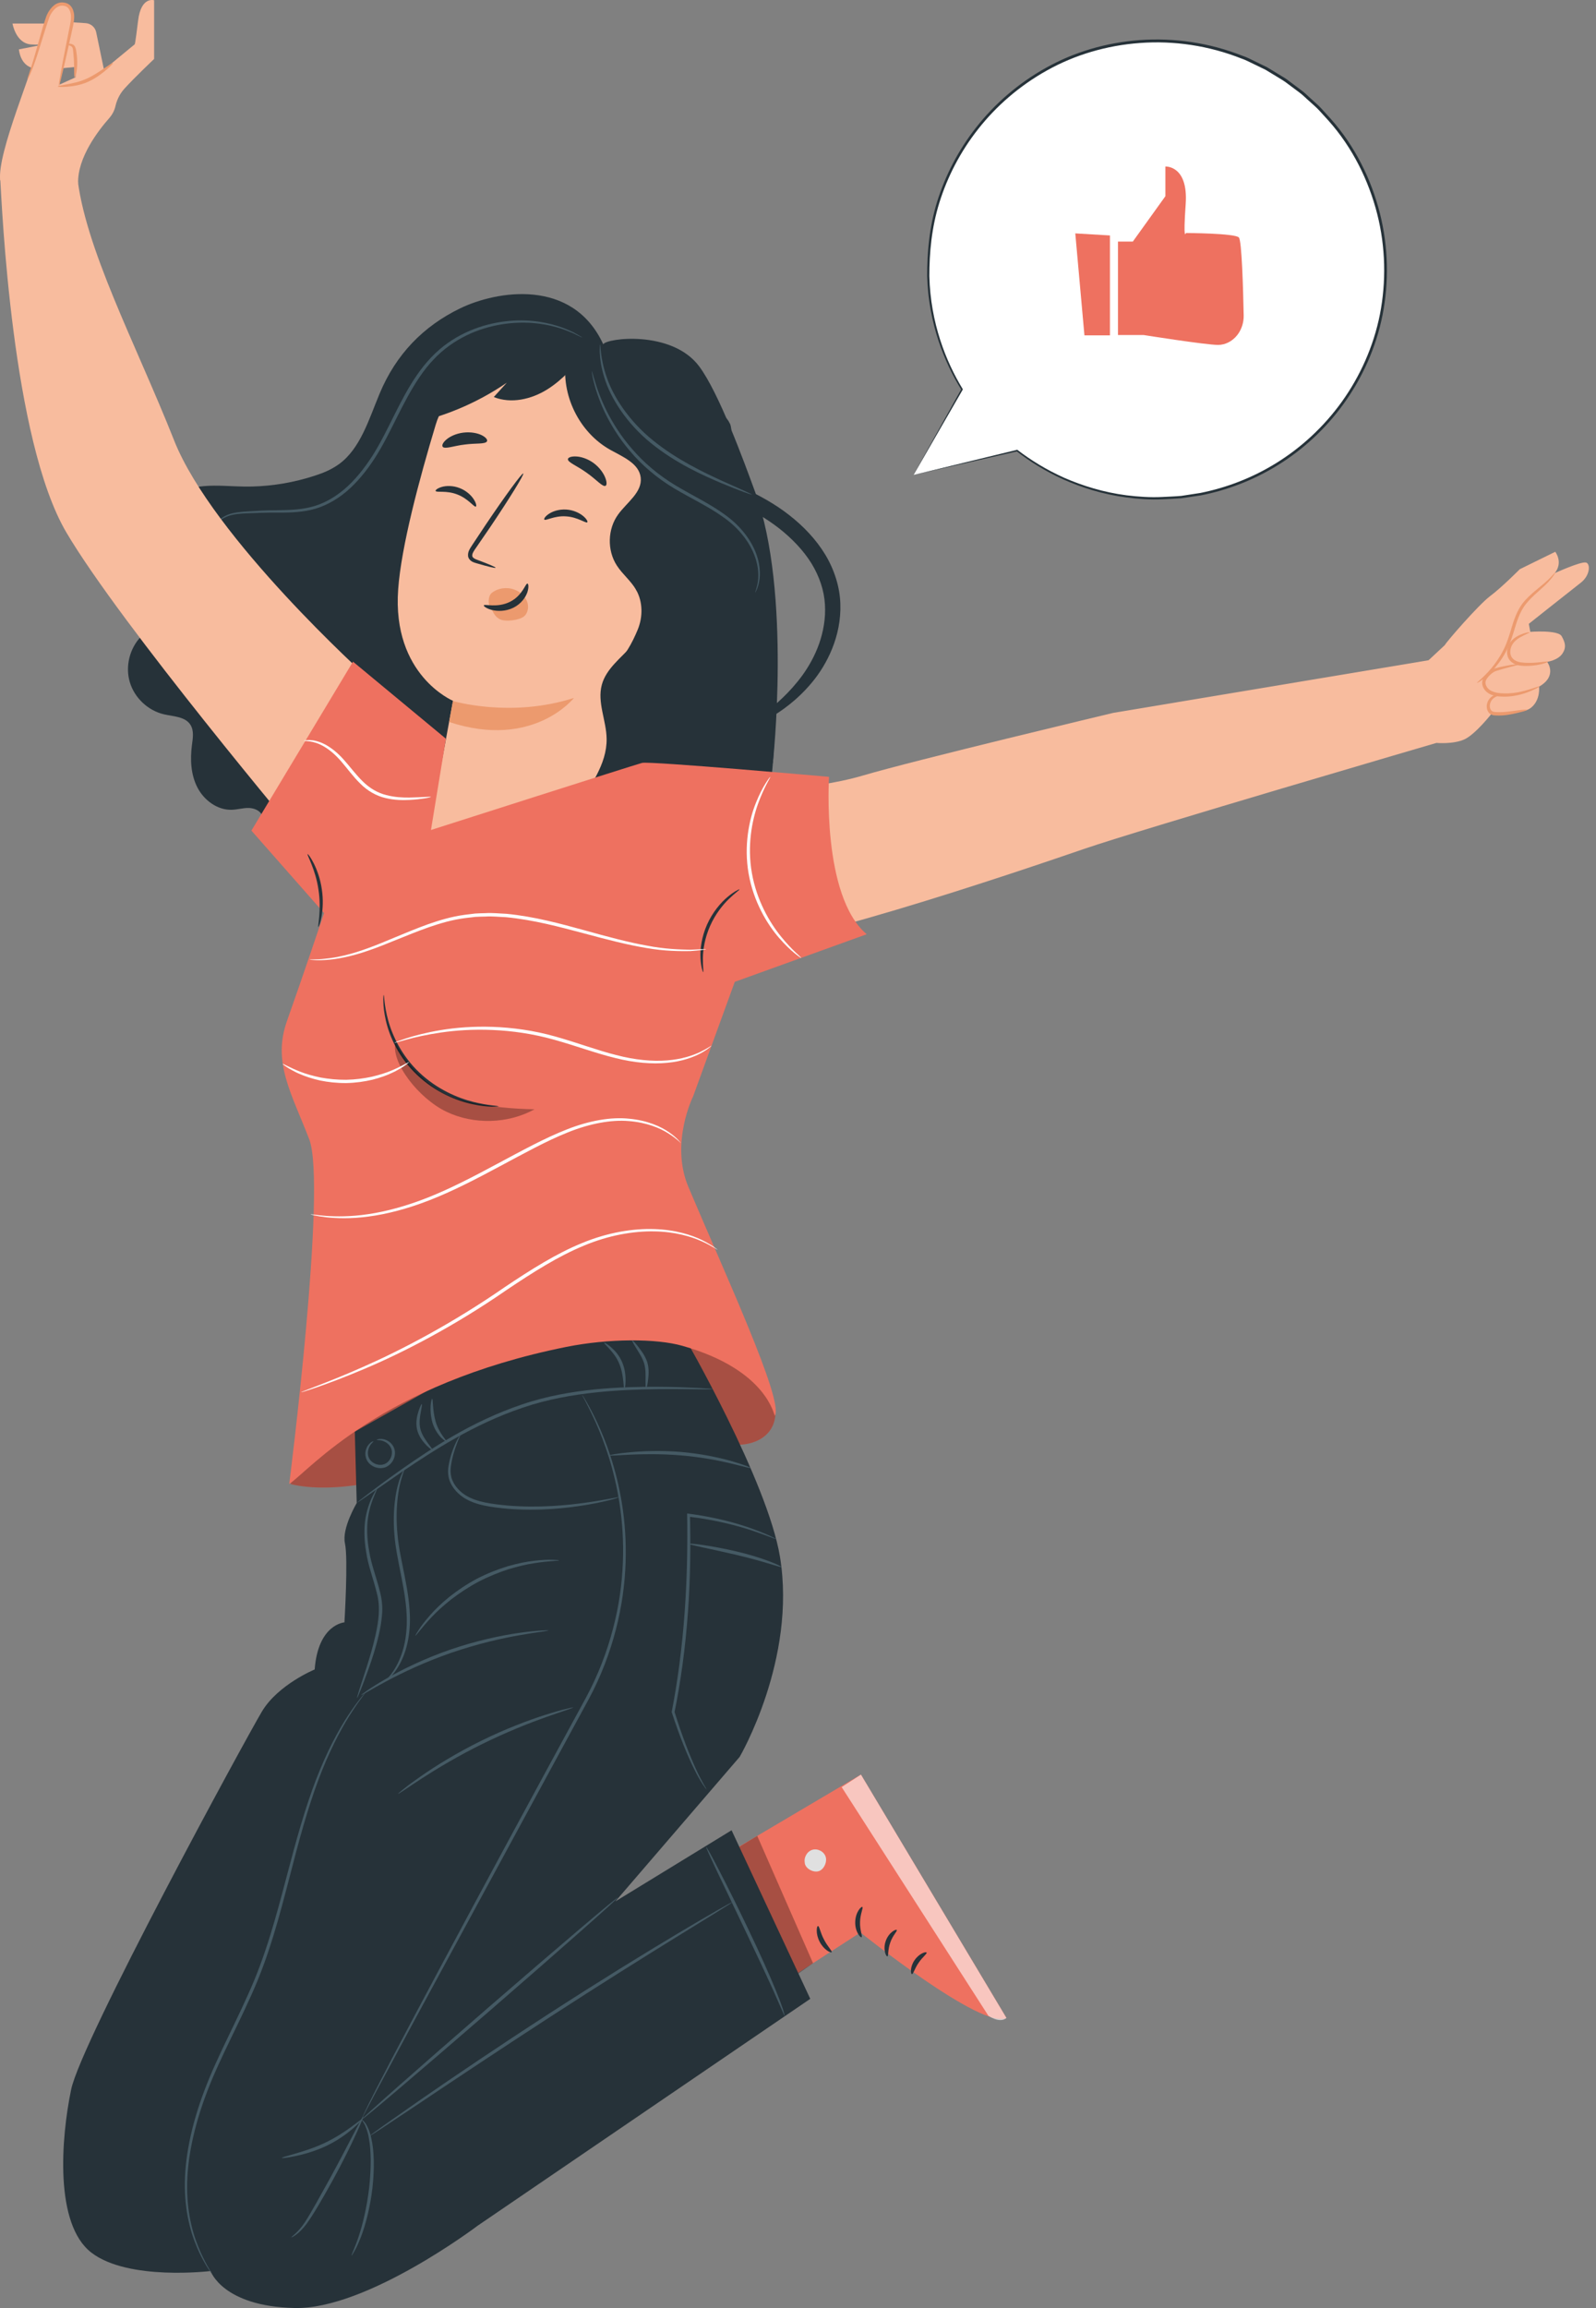 <svg width="92" height="133" viewBox="0 0 92 133" fill="none" xmlns="http://www.w3.org/2000/svg">
<rect x="0" y="0" width="92" height="133" fill="#808080" stroke="none"/>
<g clip-path="url(#clip0_3600_12509)">
<path d="M52.667 27.367L55.465 22.437C54.227 20.428 53.512 18.064 53.512 15.529C53.512 8.246 59.416 2.342 66.699 2.342C73.982 2.342 79.886 8.246 79.886 15.529C79.886 22.812 73.982 28.716 66.699 28.716C63.656 28.716 60.858 27.682 58.627 25.954V25.962L52.663 27.367H52.667Z" fill="white"/>
<path d="M52.666 27.367C52.967 27.293 54.838 26.841 58.622 25.922L58.596 25.992V25.985C58.578 25.966 58.582 25.94 58.596 25.925C58.611 25.914 58.633 25.914 58.648 25.925C59.401 26.5 60.298 27.063 61.35 27.534C62.407 27.993 63.611 28.371 64.942 28.542C65.605 28.623 66.298 28.675 67.013 28.638C67.369 28.616 67.732 28.609 68.096 28.575C68.459 28.52 68.826 28.464 69.2 28.405C70.679 28.108 72.187 27.545 73.596 26.666C75.001 25.792 76.301 24.606 77.347 23.153C78.388 21.7 79.174 19.98 79.544 18.116C79.908 16.252 79.878 14.254 79.385 12.319C78.892 10.392 77.969 8.513 76.591 6.964L76.057 6.378C75.883 6.182 75.675 6.019 75.482 5.837C75.282 5.667 75.104 5.474 74.893 5.322L74.267 4.855C74.063 4.692 73.84 4.559 73.618 4.425L72.958 4.025C72.728 3.914 72.495 3.799 72.265 3.688C72.032 3.58 71.809 3.454 71.568 3.376C69.678 2.624 67.658 2.335 65.727 2.476C63.796 2.613 61.951 3.165 60.361 4.054C58.771 4.937 57.425 6.115 56.388 7.435C55.346 8.754 54.608 10.211 54.153 11.664C53.697 13.124 53.571 14.569 53.571 15.911C53.637 18.613 54.531 20.84 55.491 22.415C55.498 22.43 55.498 22.445 55.491 22.46C53.686 25.588 52.803 27.111 52.655 27.371C52.8 27.111 53.656 25.577 55.416 22.419V22.46C54.438 20.881 53.523 18.642 53.445 15.915C53.441 14.562 53.563 13.098 54.019 11.623C54.479 10.155 55.216 8.68 56.269 7.342C57.318 6.004 58.674 4.811 60.283 3.914C61.888 3.009 63.759 2.45 65.713 2.309C67.666 2.168 69.712 2.457 71.628 3.217C71.876 3.295 72.102 3.424 72.336 3.532C72.569 3.647 72.803 3.758 73.036 3.873C73.258 4.006 73.481 4.143 73.707 4.281C73.933 4.414 74.159 4.547 74.363 4.714L74.997 5.189C75.212 5.341 75.393 5.537 75.594 5.711C75.786 5.893 75.997 6.06 76.175 6.26L76.713 6.853C78.11 8.421 79.044 10.329 79.541 12.282C80.037 14.243 80.067 16.267 79.696 18.153C79.322 20.043 78.521 21.785 77.465 23.253C76.409 24.724 75.089 25.922 73.666 26.8C72.239 27.686 70.712 28.253 69.219 28.546C68.841 28.601 68.47 28.657 68.103 28.712C67.732 28.742 67.369 28.753 67.01 28.772C66.291 28.805 65.59 28.753 64.919 28.664C63.578 28.486 62.362 28.101 61.302 27.63C60.242 27.152 59.341 26.578 58.589 25.992L58.652 25.933V25.94C58.671 25.959 58.667 25.985 58.652 25.999C58.648 26.003 58.641 26.007 58.633 26.007C54.838 26.874 52.959 27.3 52.655 27.371L52.666 27.367Z" fill="#263239"/>
<path d="M64.441 13.92H65.301L67.177 11.307V9.595C67.177 9.595 68.504 9.514 68.348 11.756C68.192 14.002 68.359 13.427 68.359 13.427C68.359 13.427 71.176 13.438 71.413 13.683C71.583 13.861 71.661 16.659 71.691 18.179C71.706 18.942 71.239 19.654 70.527 19.836C70.427 19.861 70.323 19.876 70.223 19.876C69.519 19.876 65.928 19.306 65.928 19.306H64.445V13.92H64.441Z" fill="#EE7160"/>
<path d="M61.984 13.449L62.511 19.324H63.982V13.568L61.984 13.449Z" fill="#EE7160"/>
<path d="M20.997 26.062C18.947 27.375 16.508 28.068 14.077 28.038C13.303 28.027 12.524 27.945 11.749 28.012C10.975 28.079 10.185 28.308 9.618 28.838C9.051 29.369 8.762 30.243 9.074 30.951C9.511 31.952 10.927 32.348 11.142 33.423C11.297 34.194 10.723 34.928 10.074 35.376C9.426 35.825 8.67 36.121 8.121 36.688C7.469 37.367 7.213 38.408 7.484 39.312C7.754 40.217 8.532 40.947 9.452 41.162C10.004 41.288 10.686 41.292 10.982 41.773C11.19 42.111 11.116 42.541 11.064 42.934C10.956 43.76 10.997 44.635 11.379 45.376C11.761 46.117 12.535 46.692 13.369 46.662C13.695 46.651 14.014 46.551 14.34 46.558C14.666 46.566 15.026 46.718 15.122 47.029C15.189 47.244 15.115 47.474 15.093 47.696C14.974 48.789 16.064 49.642 17.12 49.957C19.229 50.587 21.582 49.979 23.361 48.682C25.137 47.385 26.386 45.465 27.216 43.426C28.05 41.388 28.498 39.22 28.943 37.066" fill="#263239"/>
<path d="M44.557 80.574C44.346 79.981 43.946 79.481 43.516 79.021C40.725 76.053 36.5 74.633 32.43 74.863C28.361 75.093 24.473 76.864 21.304 79.429C19.618 80.793 17.342 83.432 16.749 85.519C19.225 86.115 22.924 85.285 25.259 84.266C27.594 83.246 29.903 82.016 32.438 81.757C35.373 81.456 38.257 82.502 41.148 83.087C41.729 83.206 42.326 83.306 42.912 83.228C43.501 83.154 44.087 82.88 44.416 82.383C44.765 81.86 44.769 81.164 44.561 80.571L44.557 80.574Z" fill="#EE7160"/>
<g opacity="0.3">
<path d="M44.557 80.574C44.346 79.981 43.946 79.481 43.516 79.021C40.725 76.053 36.5 74.633 32.43 74.863C28.361 75.093 24.473 76.864 21.304 79.429C19.618 80.793 17.342 83.432 16.749 85.519C19.225 86.115 22.924 85.285 25.259 84.266C27.594 83.246 29.903 82.016 32.438 81.757C35.373 81.456 38.257 82.502 41.148 83.087C41.729 83.206 42.326 83.306 42.912 83.228C43.501 83.154 44.087 82.88 44.416 82.383C44.765 81.86 44.769 81.164 44.561 80.571L44.557 80.574Z" fill="black"/>
</g>
<path d="M42.531 115.936L49.599 111.355C49.599 111.355 56.626 116.999 58.016 116.28L49.628 102.256L38.324 108.938L42.531 115.932V115.936Z" fill="#EE7160"/>
<path d="M46.401 107.382C46.312 107.067 46.504 106.696 46.816 106.596C47.127 106.496 47.505 106.689 47.598 107.004C47.69 107.319 47.472 107.771 47.153 107.834C46.831 107.901 46.401 107.649 46.386 107.322" fill="#E0E0E0"/>
<g opacity="0.6">
<path d="M49.629 102.26L48.517 102.979L56.974 116.155C56.974 116.155 57.619 116.618 58.016 116.284L49.629 102.26Z" fill="white"/>
</g>
<path d="M49.666 111.625C49.732 111.58 49.558 111.221 49.577 110.754C49.584 110.283 49.777 109.935 49.71 109.887C49.658 109.831 49.31 110.179 49.299 110.747C49.28 111.314 49.61 111.681 49.666 111.629V111.625Z" fill="#263239"/>
<path d="M51.152 112.734C51.226 112.712 51.167 112.345 51.319 111.937C51.456 111.526 51.734 111.281 51.693 111.214C51.667 111.144 51.237 111.337 51.059 111.844C50.878 112.352 51.089 112.771 51.156 112.734H51.152Z" fill="#263239"/>
<path d="M53.413 112.515C53.39 112.445 52.99 112.552 52.719 112.953C52.445 113.349 52.493 113.761 52.568 113.757C52.645 113.761 52.723 113.434 52.949 113.108C53.168 112.778 53.446 112.586 53.413 112.515Z" fill="#263239"/>
<path d="M47.939 112.489C47.983 112.423 47.701 112.167 47.498 111.763C47.283 111.363 47.234 110.985 47.153 110.985C47.079 110.973 47.001 111.422 47.249 111.893C47.494 112.367 47.905 112.556 47.939 112.489Z" fill="#263239"/>
<path opacity="0.3" d="M43.651 105.792L46.868 113.127L45.789 113.887L42.079 106.741L43.651 105.792Z" fill="black"/>
<path d="M39.443 77.028C39.154 77.028 29.647 76.82 24.514 80.208L20.452 82.498L20.563 86.612C20.563 86.612 19.692 88.065 19.885 88.936C20.078 89.807 19.855 93.487 19.855 93.487C19.855 93.487 18.336 93.584 18.139 96.201C18.139 96.201 16.027 97.071 15.1 98.621C14.174 100.17 4.682 117.601 4.1 120.41C3.518 123.219 3.133 128.156 5.264 129.802C7.395 131.447 12.139 130.865 12.139 130.865C12.139 130.865 12.817 132.9 16.979 132.996C21.141 133.093 27.535 128.252 27.535 128.252L46.707 115.18L42.171 105.466L35.474 109.565L42.638 101.237C42.638 101.237 45.929 95.622 44.962 89.715C44.243 85.33 39.443 77.028 39.443 77.028Z" fill="#263239"/>
<path d="M41.081 80.045C41.081 80.045 41.003 80.056 40.855 80.056C40.688 80.056 40.473 80.056 40.21 80.056C39.651 80.052 38.839 80.037 37.838 80.049C36.838 80.064 35.648 80.097 34.332 80.238C33.02 80.379 31.582 80.623 30.144 81.112C27.253 82.087 24.922 83.64 23.265 84.748C22.457 85.308 21.797 85.767 21.316 86.097C21.097 86.246 20.923 86.368 20.786 86.464C20.663 86.546 20.597 86.587 20.593 86.583C20.589 86.579 20.648 86.527 20.763 86.435C20.897 86.331 21.067 86.201 21.275 86.038C21.72 85.701 22.372 85.215 23.191 84.637C24.829 83.499 27.16 81.917 30.085 80.931C31.541 80.434 32.998 80.193 34.317 80.06C35.64 79.93 36.838 79.908 37.842 79.912C38.846 79.915 39.654 79.952 40.218 79.978C40.481 79.993 40.696 80.008 40.863 80.015C41.011 80.026 41.089 80.034 41.085 80.041L41.081 80.045Z" fill="#455A64"/>
<path d="M21.52 83.062C21.545 83.084 21.279 83.221 21.216 83.618C21.186 83.807 21.23 84.052 21.419 84.215C21.597 84.381 21.901 84.47 22.161 84.367C22.42 84.263 22.579 83.989 22.591 83.744C22.613 83.496 22.476 83.288 22.324 83.169C22.005 82.925 21.716 83.01 21.72 82.973C21.72 82.962 21.775 82.928 21.901 82.917C22.023 82.906 22.213 82.932 22.405 83.058C22.594 83.177 22.783 83.433 22.768 83.751C22.761 84.055 22.576 84.4 22.231 84.544C21.883 84.678 21.512 84.555 21.297 84.341C21.067 84.122 21.03 83.803 21.082 83.588C21.134 83.366 21.253 83.218 21.349 83.14C21.445 83.062 21.516 83.047 21.52 83.055V83.062Z" fill="#455A64"/>
<path d="M24.93 83.566C24.93 83.566 24.778 83.484 24.589 83.292C24.407 83.099 24.144 82.802 24.04 82.372C23.944 81.942 24.051 81.557 24.129 81.305C24.214 81.049 24.292 80.901 24.314 80.909C24.34 80.916 24.311 81.079 24.262 81.338C24.218 81.594 24.144 81.957 24.229 82.328C24.318 82.699 24.544 82.991 24.696 83.203C24.855 83.414 24.956 83.547 24.933 83.566H24.93Z" fill="#455A64"/>
<path d="M25.734 83.073C25.734 83.073 25.586 83.006 25.412 82.825C25.241 82.643 25.037 82.347 24.926 81.972C24.715 81.216 24.87 80.597 24.907 80.605C24.974 80.605 24.919 81.224 25.111 81.917C25.315 82.613 25.782 83.028 25.734 83.073Z" fill="#455A64"/>
<path d="M35.996 80.045C35.967 80.045 35.956 79.871 35.93 79.6C35.9 79.329 35.852 78.955 35.696 78.581C35.544 78.203 35.3 77.917 35.118 77.717C34.933 77.517 34.81 77.395 34.829 77.373C34.844 77.354 34.996 77.439 35.211 77.621C35.422 77.802 35.704 78.099 35.87 78.51C36.041 78.918 36.067 79.322 36.059 79.6C36.052 79.882 36.015 80.052 35.989 80.052L35.996 80.045Z" fill="#455A64"/>
<path d="M37.242 80.018C37.216 80.018 37.209 79.844 37.212 79.574C37.212 79.303 37.238 78.925 37.127 78.551C37.008 78.18 36.782 77.873 36.645 77.639C36.504 77.409 36.423 77.257 36.445 77.242C36.467 77.228 36.586 77.35 36.756 77.561C36.919 77.776 37.172 78.073 37.312 78.495C37.438 78.925 37.379 79.314 37.349 79.585C37.312 79.855 37.268 80.022 37.242 80.018Z" fill="#455A64"/>
<path d="M20.852 122.134C20.852 122.134 20.893 121.974 21.026 121.7C21.156 121.422 21.356 121.022 21.619 120.503C22.146 119.469 22.924 117.983 23.895 116.152C25.837 112.49 28.55 107.446 31.567 101.89C32.323 100.5 33.061 99.144 33.772 97.835C34.476 96.531 34.988 95.182 35.333 93.862C36.033 91.22 36.029 88.71 35.718 86.676C35.41 84.63 34.817 83.047 34.35 81.991C34.113 81.465 33.909 81.061 33.769 80.79C33.702 80.664 33.65 80.56 33.605 80.483C33.568 80.412 33.554 80.375 33.557 80.375C33.557 80.375 33.583 80.408 33.624 80.471L33.802 80.768C33.954 81.031 34.169 81.428 34.417 81.954C34.906 83.003 35.522 84.589 35.852 86.646C36.181 88.696 36.2 91.227 35.503 93.899C35.158 95.234 34.647 96.594 33.935 97.917C33.224 99.229 32.486 100.585 31.73 101.975C28.717 107.531 25.989 112.557 24.006 116.211C23.028 118.027 22.235 119.502 21.679 120.533C21.412 121.037 21.204 121.43 21.056 121.711C20.989 121.841 20.937 121.941 20.897 122.019C20.867 122.089 20.848 122.126 20.845 122.126L20.852 122.134Z" fill="#455A64"/>
<path d="M42.237 109.595C42.237 109.595 42.17 109.65 42.03 109.739C41.874 109.839 41.67 109.965 41.414 110.125C40.858 110.469 40.087 110.944 39.142 111.526C37.226 112.708 34.587 114.357 31.7 116.229C28.817 118.101 26.226 119.828 24.354 121.08C23.431 121.696 22.675 122.196 22.134 122.559C21.882 122.722 21.682 122.852 21.526 122.956C21.386 123.045 21.311 123.089 21.308 123.082C21.304 123.078 21.371 123.022 21.504 122.922C21.656 122.815 21.849 122.674 22.093 122.496C22.627 122.122 23.372 121.603 24.28 120.965C26.133 119.683 28.713 117.937 31.6 116.066C34.487 114.198 37.141 112.563 39.076 111.411C40.043 110.833 40.833 110.373 41.377 110.062C41.637 109.913 41.848 109.798 42.011 109.706C42.156 109.628 42.233 109.587 42.237 109.595Z" fill="#455A64"/>
<path d="M45.236 116.178C45.236 116.178 45.161 116.044 45.058 115.792C44.932 115.507 44.776 115.155 44.594 114.739C44.194 113.854 43.623 112.638 42.986 111.3C42.356 109.981 41.789 108.787 41.348 107.868C41.155 107.457 40.996 107.108 40.862 106.823C40.751 106.575 40.695 106.434 40.706 106.43C40.718 106.423 40.795 106.552 40.929 106.789C41.062 107.027 41.244 107.375 41.47 107.809C41.918 108.672 42.519 109.877 43.16 111.219C43.801 112.56 44.353 113.787 44.72 114.688C44.906 115.14 45.043 115.51 45.128 115.766C45.21 116.029 45.247 116.174 45.236 116.178Z" fill="#455A64"/>
<path d="M20.853 122.133C20.819 122.092 24.096 119.194 28.176 115.658C32.257 112.122 35.593 109.291 35.626 109.331C35.659 109.372 32.383 112.271 28.302 115.806C24.222 119.342 20.886 122.174 20.853 122.133Z" fill="#455A64"/>
<path d="M16.79 128.927C16.771 128.901 17.175 128.664 17.579 128.049C17.976 127.434 18.461 126.529 19.01 125.547C19.551 124.558 20.022 123.653 20.363 122.994C20.704 122.338 20.915 121.93 20.941 121.945C20.963 121.956 20.796 122.382 20.485 123.057C20.174 123.731 19.721 124.65 19.177 125.64C18.628 126.629 18.124 127.515 17.687 128.127C17.464 128.427 17.242 128.646 17.072 128.768C16.901 128.894 16.794 128.938 16.786 128.927H16.79Z" fill="#455A64"/>
<path d="M20.264 129.98C20.234 129.965 20.445 129.561 20.679 128.864C20.908 128.171 21.149 127.181 21.279 126.069C21.401 124.958 21.401 123.938 21.264 123.223C21.209 122.863 21.101 122.589 21.016 122.408C20.912 122.237 20.842 122.148 20.853 122.133C20.86 122.126 20.949 122.2 21.079 122.367C21.19 122.545 21.323 122.826 21.398 123.193C21.572 123.923 21.594 124.965 21.468 126.088C21.335 127.215 21.072 128.212 20.805 128.905C20.668 129.249 20.545 129.527 20.438 129.705C20.334 129.887 20.275 129.983 20.264 129.976V129.98Z" fill="#455A64"/>
<path d="M16.249 124.346C16.242 124.317 16.523 124.242 16.972 124.113C17.42 123.983 18.039 123.798 18.68 123.501C19.967 122.901 20.808 122.078 20.852 122.134C20.867 122.152 20.674 122.371 20.315 122.678C19.956 122.982 19.422 123.371 18.762 123.679C18.102 123.983 17.465 124.15 17.005 124.246C16.542 124.342 16.253 124.372 16.249 124.346Z" fill="#455A64"/>
<path d="M21.149 97.42C21.149 97.42 21.134 97.45 21.098 97.498C21.053 97.557 21.001 97.627 20.934 97.716C20.79 97.909 20.582 98.191 20.334 98.573C19.83 99.329 19.185 100.481 18.577 101.99C17.966 103.495 17.417 105.355 16.883 107.438C16.331 109.517 15.786 111.834 14.841 114.146C13.881 116.452 12.703 118.512 11.943 120.521C11.176 122.523 10.775 124.442 10.787 126.062C10.787 126.87 10.887 127.6 11.035 128.227C11.179 128.853 11.383 129.372 11.565 129.787C11.754 130.198 11.917 130.513 12.043 130.717C12.099 130.814 12.139 130.891 12.176 130.954C12.206 131.01 12.221 131.036 12.217 131.04C12.217 131.04 12.195 131.017 12.162 130.965C12.121 130.906 12.073 130.828 12.01 130.739C11.873 130.543 11.698 130.232 11.498 129.82C11.309 129.405 11.091 128.886 10.935 128.252C10.775 127.622 10.668 126.885 10.657 126.062C10.627 124.42 11.016 122.478 11.784 120.458C12.543 118.431 13.718 116.359 14.671 114.072C15.608 111.778 16.161 109.469 16.72 107.394C17.269 105.311 17.828 103.446 18.462 101.938C19.089 100.429 19.756 99.277 20.282 98.532C20.541 98.157 20.76 97.876 20.916 97.694C20.986 97.609 21.046 97.542 21.094 97.487C21.134 97.442 21.157 97.42 21.16 97.42H21.149Z" fill="#455A64"/>
<path d="M21.771 85.723C21.771 85.723 21.701 85.886 21.579 86.175C21.456 86.464 21.297 86.894 21.215 87.45C21.134 88.002 21.149 88.677 21.286 89.407C21.397 90.144 21.705 90.904 21.912 91.757C22.02 92.179 22.061 92.624 22.023 93.039C21.99 93.454 21.92 93.847 21.834 94.214C21.664 94.951 21.449 95.593 21.26 96.13C21.071 96.667 20.904 97.094 20.786 97.39C20.667 97.683 20.597 97.846 20.582 97.842C20.571 97.838 20.615 97.668 20.712 97.364C20.823 97.027 20.96 96.597 21.127 96.089C21.297 95.548 21.497 94.907 21.657 94.177C21.812 93.45 21.946 92.631 21.723 91.805C21.523 90.978 21.212 90.192 21.108 89.44C20.978 88.695 20.978 87.998 21.078 87.431C21.182 86.864 21.364 86.431 21.508 86.149C21.582 86.008 21.645 85.901 21.69 85.83C21.734 85.76 21.76 85.723 21.768 85.726L21.771 85.723Z" fill="#455A64"/>
<path d="M22.223 96.872C22.186 96.846 22.787 96.386 23.157 95.297C23.343 94.759 23.457 94.085 23.45 93.332C23.443 92.58 23.313 91.753 23.142 90.894C22.976 90.034 22.794 89.211 22.735 88.44C22.672 87.673 22.698 86.98 22.776 86.405C22.85 85.827 22.979 85.371 23.102 85.071C23.165 84.919 23.217 84.804 23.261 84.734C23.302 84.66 23.328 84.623 23.331 84.626C23.346 84.634 23.268 84.793 23.172 85.101C23.076 85.404 22.968 85.857 22.913 86.424C22.853 86.991 22.842 87.677 22.913 88.429C22.979 89.181 23.168 89.997 23.335 90.86C23.506 91.724 23.632 92.561 23.632 93.332C23.632 94.103 23.498 94.796 23.291 95.345C23.087 95.893 22.816 96.29 22.601 96.534C22.49 96.653 22.401 96.746 22.334 96.798C22.268 96.853 22.234 96.879 22.227 96.876L22.223 96.872Z" fill="#455A64"/>
<path d="M31.627 93.951C31.627 93.951 31.468 93.991 31.178 94.032C30.889 94.069 30.471 94.136 29.959 94.225C28.933 94.403 27.524 94.722 26.023 95.237C24.522 95.755 23.217 96.374 22.298 96.867C21.839 97.112 21.472 97.32 21.22 97.468C20.968 97.612 20.823 97.69 20.816 97.679C20.808 97.668 20.938 97.572 21.179 97.405C21.42 97.238 21.779 97.012 22.232 96.749C23.136 96.222 24.444 95.581 25.96 95.055C27.476 94.536 28.899 94.236 29.937 94.091C30.456 94.017 30.878 93.977 31.171 93.958C31.464 93.939 31.627 93.936 31.627 93.951Z" fill="#455A64"/>
<path d="M32.227 89.911C32.227 89.948 31.678 89.937 30.815 90.074C30.381 90.137 29.874 90.256 29.321 90.422C28.773 90.6 28.183 90.834 27.59 91.141C27.001 91.453 26.475 91.809 26.015 92.157C25.563 92.517 25.178 92.865 24.878 93.187C24.277 93.821 23.973 94.277 23.944 94.255C23.932 94.247 24.003 94.129 24.136 93.921C24.266 93.71 24.485 93.425 24.777 93.091C25.067 92.754 25.448 92.387 25.904 92.016C26.364 91.653 26.901 91.286 27.502 90.967C28.106 90.656 28.71 90.422 29.27 90.252C29.833 90.089 30.355 89.985 30.796 89.937C31.238 89.885 31.597 89.87 31.842 89.881C32.09 89.889 32.223 89.9 32.223 89.911H32.227Z" fill="#455A64"/>
<path d="M33.057 98.387C33.057 98.387 32.913 98.457 32.639 98.546C32.368 98.635 31.975 98.769 31.493 98.939C30.53 99.28 29.214 99.799 27.813 100.489C26.412 101.178 25.2 101.908 24.34 102.464C23.91 102.742 23.566 102.972 23.328 103.135C23.091 103.294 22.954 103.379 22.947 103.368C22.939 103.357 23.058 103.253 23.284 103.075C23.506 102.894 23.84 102.646 24.262 102.353C25.104 101.763 26.316 101.015 27.724 100.318C29.132 99.625 30.467 99.121 31.445 98.813C31.934 98.658 32.335 98.543 32.616 98.476C32.894 98.406 33.05 98.376 33.054 98.387H33.057Z" fill="#455A64"/>
<path d="M44.74 88.692C44.74 88.692 44.614 88.655 44.384 88.566C44.154 88.48 43.817 88.351 43.383 88.206C42.516 87.917 41.245 87.58 39.681 87.394L39.773 87.309C39.814 88.903 39.807 90.801 39.662 92.817C39.51 95 39.221 97.016 38.88 98.676V98.636C39.314 100.029 39.758 101.16 40.111 101.927C40.285 102.312 40.444 102.601 40.555 102.802C40.67 102.994 40.733 103.098 40.726 103.105C40.718 103.109 40.644 103.016 40.514 102.827C40.392 102.635 40.214 102.353 40.029 101.968C39.647 101.208 39.18 100.081 38.728 98.684L38.721 98.665V98.643C39.043 96.986 39.321 94.978 39.473 92.802C39.614 90.79 39.636 88.899 39.61 87.309V87.213L39.703 87.224C41.274 87.428 42.553 87.791 43.417 88.11C43.85 88.269 44.184 88.41 44.406 88.514C44.629 88.618 44.747 88.677 44.743 88.684L44.74 88.692Z" fill="#455A64"/>
<path d="M45.043 90.296C45.032 90.322 44.739 90.226 44.265 90.085C43.79 89.94 43.127 89.759 42.389 89.585C40.911 89.24 39.699 89.017 39.706 88.958C39.71 88.932 40.017 88.958 40.514 89.028C41.007 89.099 41.689 89.221 42.434 89.395C43.928 89.736 45.069 90.244 45.043 90.296Z" fill="#455A64"/>
<path d="M43.26 84.593C43.249 84.622 42.808 84.489 42.085 84.318C41.362 84.148 40.354 83.955 39.224 83.863C38.093 83.77 37.067 83.788 36.326 83.822C35.584 83.859 35.125 83.896 35.121 83.866C35.121 83.852 35.232 83.829 35.44 83.792C35.647 83.755 35.948 83.718 36.318 83.685C37.063 83.614 38.101 83.573 39.242 83.666C40.384 83.763 41.4 83.978 42.122 84.181C42.482 84.285 42.771 84.378 42.967 84.452C43.164 84.526 43.267 84.57 43.264 84.585L43.26 84.593Z" fill="#455A64"/>
<path d="M35.718 86.264C35.718 86.264 35.548 86.335 35.229 86.42C34.91 86.502 34.443 86.609 33.858 86.709C32.694 86.906 31.052 87.091 29.24 86.939C28.346 86.85 27.453 86.754 26.756 86.316C26.416 86.098 26.145 85.805 25.985 85.479C25.819 85.153 25.804 84.789 25.852 84.496C25.948 83.9 26.13 83.451 26.267 83.151C26.408 82.847 26.519 82.699 26.53 82.706C26.541 82.714 26.453 82.873 26.338 83.181C26.227 83.488 26.063 83.941 25.989 84.515C25.952 84.8 25.974 85.115 26.13 85.412C26.282 85.705 26.534 85.975 26.853 86.172C27.501 86.568 28.372 86.668 29.258 86.754C31.045 86.902 32.675 86.743 33.836 86.579C34.417 86.498 34.888 86.409 35.211 86.35C35.533 86.287 35.715 86.257 35.718 86.268V86.264Z" fill="#455A64"/>
<path d="M34.772 19.836C33.001 15.996 28.616 16.752 26.518 17.772C24.421 18.791 22.834 20.396 21.882 22.683C21.263 24.165 20.774 25.855 19.532 26.752C18.987 27.145 18.346 27.341 17.768 27.671C17.19 28.001 16.638 28.527 16.538 29.232C16.352 30.506 17.635 31.392 18.717 31.907C18.072 32.345 17.905 33.334 18.131 34.127C18.357 34.921 18.884 35.558 19.399 36.166C20.981 38.034 23.805 40.332 25.829 41.592C27.853 42.852 29.161 43 31.337 42.096C32.219 41.729 33.042 41.125 33.983 41.017C35.076 40.891 36.125 41.455 37.204 41.681C38.282 41.907 39.65 41.596 40.002 40.458C40.135 40.02 40.091 39.542 40.15 39.087C40.21 38.631 40.432 38.134 40.843 38.03C41.177 37.945 41.511 38.149 41.84 38.256C42.622 38.516 43.801 44.32 44.55 43.968C44.55 43.968 45.639 34.131 43.538 28.375C42.867 26.541 41.44 22.623 40.295 21.1C38.723 19.009 34.958 19.473 34.769 19.843" fill="#263239"/>
<path d="M32.526 20.473C29.739 19.498 25.974 21.641 25.117 24.469C24.169 27.612 23.131 31.485 22.953 33.953C22.59 38.916 26.114 40.383 26.114 40.383L24.68 48.141L36.778 44.23L40.999 25.955L41.392 24.417L32.53 20.477L32.526 20.473Z" fill="#F8BC9E"/>
<path d="M25.117 28.294C25.162 28.397 25.733 28.245 26.363 28.494C26.997 28.735 27.33 29.242 27.43 29.191C27.478 29.168 27.456 29.002 27.311 28.775C27.171 28.553 26.889 28.275 26.492 28.123C26.1 27.971 25.71 27.986 25.462 28.06C25.21 28.134 25.088 28.245 25.11 28.294H25.117Z" fill="#263239"/>
<path d="M31.378 29.94C31.452 30.029 31.952 29.706 32.627 29.755C33.301 29.792 33.776 30.173 33.854 30.096C33.891 30.062 33.824 29.907 33.616 29.736C33.413 29.566 33.06 29.388 32.642 29.362C32.219 29.336 31.856 29.465 31.641 29.61C31.422 29.755 31.341 29.899 31.378 29.94Z" fill="#263239"/>
<path d="M28.568 32.716C28.579 32.679 28.186 32.512 27.541 32.271C27.378 32.216 27.226 32.142 27.222 32.023C27.211 31.893 27.326 31.726 27.452 31.549C27.708 31.178 27.971 30.789 28.253 30.381C29.375 28.717 30.228 27.331 30.161 27.286C30.095 27.242 29.131 28.554 28.008 30.222C27.737 30.633 27.474 31.026 27.226 31.4C27.118 31.578 26.955 31.767 26.981 32.041C26.996 32.178 27.1 32.297 27.2 32.353C27.3 32.412 27.396 32.434 27.478 32.46C28.138 32.653 28.553 32.753 28.564 32.716H28.568Z" fill="#263239"/>
<path d="M26.111 40.395C26.111 40.395 29.447 41.388 33.086 40.217C33.086 40.217 30.736 43.204 25.889 41.603L26.111 40.391V40.395Z" fill="#EC9A6E"/>
<path d="M28.205 34.936C28.142 34.855 28.234 35.035 28.205 34.936V34.936Z" fill="#EC9A6E"/>
<path d="M30.362 34.613C30.229 34.305 29.943 34.075 29.632 33.968C29.183 33.809 28.672 33.894 28.327 34.183C28.094 34.42 28.183 34.839 28.212 34.939C28.446 35.236 28.468 35.491 28.794 35.673C29.124 35.855 29.954 35.74 30.218 35.51C30.451 35.302 30.499 34.924 30.366 34.617L30.362 34.613Z" fill="#EC9A6E"/>
<path d="M30.403 33.631C30.295 33.598 30.128 34.317 29.395 34.68C28.661 35.047 27.916 34.787 27.89 34.884C27.867 34.925 28.027 35.062 28.349 35.147C28.664 35.232 29.15 35.239 29.598 35.017C30.047 34.795 30.302 34.413 30.399 34.128C30.495 33.835 30.458 33.638 30.41 33.631H30.403Z" fill="#263239"/>
<path d="M32.738 26.448C32.701 26.637 33.257 26.834 33.813 27.238C34.38 27.631 34.754 28.094 34.914 27.99C34.988 27.938 34.984 27.742 34.869 27.479C34.758 27.219 34.528 26.904 34.191 26.663C33.854 26.426 33.487 26.315 33.212 26.304C32.934 26.289 32.757 26.359 32.738 26.448Z" fill="#263239"/>
<path d="M25.521 25.752C25.669 25.893 26.173 25.685 26.8 25.615C27.422 25.529 27.963 25.607 28.071 25.433C28.116 25.352 28.019 25.203 27.774 25.081C27.534 24.959 27.141 24.877 26.711 24.929C26.281 24.981 25.921 25.159 25.721 25.337C25.514 25.515 25.458 25.681 25.525 25.748L25.521 25.752Z" fill="#263239"/>
<path d="M42.066 24.402C41.903 24.013 41.51 23.78 41.139 23.579C38.734 22.26 36.24 21.1 33.682 20.11L32.63 20.707C32.319 22.745 33.386 24.925 35.187 25.925C35.906 26.326 36.84 26.704 36.933 27.519C37.029 28.368 36.14 28.946 35.639 29.636C35.02 30.48 34.987 31.711 35.558 32.589C35.88 33.09 36.37 33.468 36.666 33.987C37.059 34.672 37.063 35.54 36.766 36.27C36.466 37 35.965 37.986 35.295 38.401C37.096 38.875 39.205 37.96 40.146 36.355C40.706 35.399 40.75 34.239 40.828 33.134C40.999 30.614 41.399 28.108 42.025 25.662C42.133 25.247 42.24 24.795 42.074 24.402H42.066Z" fill="#263239"/>
<path d="M33.85 20.225C33.157 21.044 32.449 21.878 31.537 22.445C30.625 23.012 29.461 23.279 28.464 22.879C28.713 22.605 28.965 22.327 29.213 22.053C27.445 23.265 25.422 24.099 23.316 24.491C24.643 22.879 26.011 21.23 27.823 20.188C29.636 19.147 32.011 18.828 33.779 19.936" fill="#263239"/>
<path d="M42.311 29.598L36.662 33.987C37.311 34.691 37.055 36.496 36.421 37.211C35.788 37.926 34.939 38.538 34.691 39.461C34.416 40.473 34.954 41.522 34.968 42.57C34.991 44.057 33.99 45.328 33.223 46.596C32.452 47.867 31.9 49.557 32.756 50.769C33.723 52.133 35.914 51.936 37.237 50.917C38.56 49.894 39.316 48.326 40.298 46.974C41.28 45.621 42.815 44.59 44.479 44.761C45.02 39.706 44.23 34.302 42.311 29.595V29.598Z" fill="#263239"/>
<path d="M43.256 41.83C43.223 41.767 43.556 41.526 44.127 41.07C44.691 40.61 45.513 39.932 46.262 38.902C46.633 38.386 46.974 37.782 47.218 37.093C47.459 36.404 47.604 35.625 47.552 34.825C47.507 34.024 47.233 33.212 46.773 32.46C46.306 31.711 45.654 31.029 44.898 30.436C43.375 29.254 41.577 28.576 39.976 27.879C38.364 27.197 36.896 26.463 35.833 25.604C34.75 24.766 34.068 23.854 33.724 23.176C33.379 22.49 33.323 22.068 33.375 22.049C33.446 22.023 33.623 22.394 34.042 22.979C34.465 23.561 35.169 24.336 36.236 25.055C37.289 25.796 38.694 26.426 40.317 27.06C41.129 27.383 41.989 27.716 42.871 28.127C43.749 28.539 44.657 29.024 45.491 29.68C46.325 30.329 47.051 31.096 47.581 31.975C48.104 32.849 48.412 33.839 48.441 34.788C48.475 35.736 48.275 36.622 47.967 37.382C47.659 38.145 47.244 38.798 46.803 39.328C45.917 40.392 44.987 41.011 44.342 41.389C43.686 41.763 43.289 41.893 43.26 41.841L43.256 41.83Z" fill="#263239"/>
<path d="M43.36 28.509C43.36 28.509 43.178 28.464 42.867 28.349C42.556 28.235 42.107 28.06 41.559 27.831C40.469 27.367 38.946 26.685 37.522 25.533C36.096 24.376 35.188 22.912 34.839 21.767C34.661 21.196 34.591 20.711 34.576 20.377C34.561 20.21 34.576 20.081 34.576 19.992C34.576 19.903 34.583 19.858 34.591 19.858C34.635 19.855 34.58 20.607 34.969 21.723C35.339 22.835 36.244 24.25 37.645 25.381C39.046 26.511 40.543 27.208 41.614 27.705C42.129 27.934 42.559 28.127 42.897 28.279C43.2 28.416 43.364 28.498 43.36 28.509Z" fill="#455A64"/>
<path d="M43.538 34.135C43.516 34.128 43.631 33.913 43.69 33.494C43.749 33.079 43.709 32.449 43.39 31.763C43.078 31.078 42.5 30.358 41.678 29.791C40.866 29.202 39.858 28.735 38.85 28.135C37.842 27.531 36.982 26.786 36.326 26.004C35.659 25.233 35.188 24.432 34.854 23.743C34.528 23.046 34.335 22.449 34.235 22.034C34.176 21.827 34.154 21.663 34.132 21.552C34.113 21.441 34.106 21.382 34.109 21.382C34.124 21.382 34.18 21.608 34.306 22.016C34.428 22.423 34.636 23.005 34.973 23.687C35.318 24.362 35.792 25.14 36.455 25.892C37.108 26.652 37.953 27.379 38.946 27.975C39.939 28.568 40.955 29.046 41.778 29.654C42.615 30.244 43.208 31.003 43.512 31.715C43.827 32.43 43.846 33.09 43.761 33.513C43.72 33.724 43.664 33.887 43.616 33.987C43.568 34.091 43.542 34.143 43.534 34.139L43.538 34.135Z" fill="#455A64"/>
<path d="M12.309 30.366C12.309 30.366 12.316 30.343 12.342 30.306C12.368 30.269 12.401 30.21 12.464 30.143C12.579 30.006 12.776 29.813 13.094 29.676C13.413 29.539 13.836 29.491 14.317 29.465C14.796 29.435 15.344 29.402 15.948 29.402C16.549 29.391 17.212 29.387 17.894 29.224C18.572 29.065 19.247 28.701 19.847 28.194C20.444 27.682 20.974 27.03 21.441 26.307C21.908 25.581 22.301 24.773 22.712 23.95C23.123 23.127 23.542 22.319 24.043 21.6C24.539 20.878 25.132 20.247 25.792 19.78C27.119 18.835 28.605 18.502 29.813 18.465C31.036 18.431 32.008 18.706 32.634 18.961C32.786 19.028 32.923 19.091 33.045 19.143C33.156 19.206 33.249 19.258 33.334 19.306C33.49 19.395 33.568 19.443 33.564 19.451C33.564 19.458 33.475 19.417 33.316 19.339C33.231 19.299 33.134 19.25 33.023 19.195C32.901 19.147 32.76 19.091 32.608 19.028C31.982 18.794 31.022 18.546 29.821 18.598C28.635 18.65 27.186 18.991 25.899 19.921C25.258 20.381 24.684 20.992 24.202 21.704C23.713 22.416 23.301 23.212 22.886 24.035C22.475 24.858 22.075 25.673 21.6 26.407C21.126 27.141 20.581 27.805 19.962 28.331C19.339 28.85 18.639 29.22 17.931 29.38C17.223 29.543 16.552 29.539 15.948 29.539C15.344 29.532 14.803 29.558 14.321 29.576C13.843 29.591 13.432 29.628 13.124 29.75C12.813 29.869 12.616 30.047 12.494 30.173C12.372 30.299 12.316 30.377 12.309 30.369V30.366Z" fill="#455A64"/>
<path d="M10.037 25.377C7.81 19.762 4.863 14.258 4.441 10.07L0.012 10.252C0.108 11.872 0.686 25.351 3.825 30.681C6.965 36.011 17.446 48.475 17.446 48.475L21.134 38.99C21.134 38.99 12.268 30.996 10.037 25.381V25.377Z" fill="#F8BC9E"/>
<path d="M2.658 1.356H0.72C0.72 1.356 0.909 2.498 1.787 2.561C2.666 2.624 2.495 2.428 2.495 2.428L2.299 2.605L1.09 2.846C1.09 2.846 1.153 3.788 1.95 3.936L3.121 2.846L2.662 1.36L2.658 1.356Z" fill="#F8BC9E"/>
<path d="M7.961 1.186C7.784 2.642 7.765 2.553 7.765 2.553L5.993 4.014L5.545 1.86C5.486 1.568 5.234 1.353 4.937 1.334L4.129 1.282C4.129 1.282 4.444 0.163 3.432 0.263C3.432 0.263 2.876 0.111 2.428 1.975C1.939 4.01 -0.174 8.791 0.011 10.392L4.503 10.57C4.455 9.08 5.682 7.505 6.283 6.823C6.464 6.619 6.598 6.375 6.657 6.108C6.72 5.837 6.857 5.463 7.161 5.122C7.713 4.507 8.884 3.398 8.884 3.398V0.015C8.884 0.015 8.132 -0.226 7.961 1.186ZM4.355 4.455L3.432 4.874L3.588 3.932L4.355 3.858V4.458V4.455Z" fill="#F8BC9E"/>
<path d="M3.391 4.97C3.391 4.97 3.391 4.826 3.436 4.574C3.476 4.322 3.543 3.955 3.628 3.503C3.721 3.036 3.825 2.506 3.94 1.92C3.992 1.624 4.084 1.309 4.092 1.001C4.099 0.701 3.981 0.352 3.658 0.334C3.354 0.278 3.098 0.534 2.943 0.797C2.858 0.927 2.817 1.075 2.765 1.227C2.717 1.375 2.668 1.524 2.62 1.668C2.442 2.235 2.279 2.754 2.138 3.206C1.994 3.644 1.861 3.992 1.76 4.229C1.66 4.466 1.59 4.592 1.579 4.585C1.564 4.578 1.612 4.444 1.69 4.203C1.772 3.959 1.883 3.607 2.009 3.169C2.138 2.713 2.287 2.191 2.45 1.62C2.494 1.475 2.542 1.327 2.591 1.175C2.639 1.031 2.687 0.86 2.78 0.708C2.869 0.56 2.976 0.415 3.128 0.297C3.276 0.182 3.488 0.112 3.684 0.149C3.784 0.163 3.873 0.189 3.966 0.249C4.055 0.308 4.118 0.39 4.166 0.475C4.255 0.645 4.284 0.834 4.277 1.008C4.262 1.361 4.166 1.664 4.11 1.961C3.981 2.539 3.862 3.069 3.758 3.532C3.654 3.981 3.569 4.34 3.506 4.589C3.443 4.837 3.402 4.974 3.388 4.97H3.391Z" fill="#EC9A6E"/>
<path d="M4.307 4.466C4.252 4.458 4.292 3.969 4.255 3.376C4.244 3.228 4.233 3.087 4.218 2.957C4.207 2.824 4.192 2.735 4.133 2.687C4.007 2.594 3.855 2.59 3.863 2.557C3.863 2.542 3.892 2.531 3.952 2.524C4.007 2.52 4.1 2.509 4.211 2.572C4.333 2.639 4.374 2.805 4.393 2.928C4.415 3.061 4.433 3.206 4.444 3.361C4.485 3.98 4.356 4.473 4.304 4.462L4.307 4.466Z" fill="#EC9A6E"/>
<path d="M6.508 3.636C6.523 3.658 6.386 3.799 6.145 4.01C5.9 4.217 5.548 4.499 5.089 4.707C4.629 4.918 4.173 4.973 3.855 4.999C3.532 5.022 3.336 5.011 3.332 4.985C3.332 4.959 3.525 4.918 3.836 4.862C4.147 4.803 4.577 4.729 5.007 4.529C5.437 4.332 5.797 4.077 6.06 3.899C6.323 3.717 6.49 3.61 6.508 3.632V3.636Z" fill="#EC9A6E"/>
<path d="M41.733 45.732C41.733 45.732 46.718 45.584 49.709 44.698C52.7 43.812 64.178 41.077 64.178 41.077L82.573 38.008L82.936 42.77C82.936 42.77 65.839 47.77 62.518 48.908C59.197 50.046 44.016 55.253 41.151 54.593L39.372 50.935L41.733 45.735V45.732Z" fill="#F8BC9E"/>
<path d="M91.412 32.415C91.112 32.348 89.622 33.026 89.622 33.026C90.126 32.396 89.651 31.796 89.651 31.796L87.606 32.8C87.606 32.8 86.572 33.846 85.897 34.349C85.222 34.854 83.329 37.044 83.288 37.17L82.068 38.308L82.824 42.811C82.824 42.811 83.792 42.896 84.426 42.6C85.056 42.303 85.982 41.125 85.982 41.125L87.728 40.976C87.932 40.958 88.128 40.891 88.284 40.758C88.81 40.306 88.717 39.568 88.717 39.568C89.811 38.938 89.181 38.137 89.181 38.137C89.181 38.137 89.814 38.059 90.078 37.641C90.293 37.303 90.233 37.04 90.022 36.662C89.811 36.284 88.213 36.41 88.213 36.41L88.128 35.947C88.128 35.947 90.574 34.005 91.119 33.582C91.668 33.16 91.694 32.474 91.412 32.411V32.415Z" fill="#F8BC9E"/>
<path d="M89.651 32.981C89.674 32.993 89.448 33.4 88.899 33.878C88.636 34.123 88.299 34.394 88.002 34.753C87.702 35.105 87.505 35.583 87.35 36.106C87.194 36.628 87.035 37.144 86.797 37.57C86.571 38 86.301 38.344 86.056 38.615C85.808 38.882 85.578 39.071 85.415 39.19C85.252 39.308 85.148 39.36 85.144 39.349C85.122 39.323 85.493 39.067 85.956 38.522C86.182 38.248 86.434 37.903 86.646 37.488C86.864 37.073 87.013 36.58 87.172 36.05C87.328 35.524 87.543 35.013 87.872 34.642C88.195 34.271 88.54 34.012 88.814 33.778C89.377 33.334 89.633 32.97 89.655 32.985L89.651 32.981Z" fill="#EC9A6E"/>
<path d="M88.751 39.55C88.758 39.568 88.466 39.75 87.932 39.935C87.665 40.024 87.339 40.109 86.961 40.135C86.772 40.15 86.576 40.147 86.372 40.128C86.168 40.106 85.942 40.054 85.749 39.913C85.556 39.772 85.423 39.546 85.438 39.305C85.471 39.046 85.63 38.901 85.767 38.764C85.905 38.634 86.086 38.527 86.249 38.493C86.409 38.449 86.557 38.416 86.694 38.39C87.239 38.275 87.587 38.256 87.591 38.286C87.591 38.304 87.261 38.371 86.727 38.52C86.594 38.556 86.45 38.597 86.297 38.645C86.142 38.686 86.019 38.772 85.89 38.894C85.771 39.009 85.641 39.168 85.63 39.313C85.619 39.472 85.719 39.646 85.868 39.754C86.179 39.969 86.609 39.958 86.957 39.954C87.313 39.939 87.635 39.872 87.899 39.802C88.429 39.657 88.744 39.52 88.755 39.546L88.751 39.55Z" fill="#EC9A6E"/>
<path d="M89.225 38.134C89.232 38.156 88.999 38.256 88.595 38.323C88.395 38.356 88.15 38.378 87.879 38.375C87.616 38.364 87.264 38.33 87.027 38.045C86.797 37.748 86.856 37.374 86.99 37.126C87.131 36.862 87.353 36.718 87.535 36.622C87.913 36.444 88.165 36.421 88.168 36.44C88.18 36.47 87.935 36.544 87.598 36.74C87.435 36.84 87.249 36.989 87.145 37.203C87.038 37.415 87.012 37.719 87.175 37.919C87.338 38.126 87.635 38.175 87.887 38.189C88.146 38.204 88.383 38.197 88.58 38.178C88.976 38.148 89.217 38.097 89.225 38.123V38.134Z" fill="#EC9A6E"/>
<path d="M88.024 40.913C88.024 40.939 87.832 40.995 87.509 41.072C87.191 41.147 86.735 41.258 86.212 41.228C86.09 41.228 85.908 41.187 85.815 41.058C85.723 40.939 85.697 40.798 85.701 40.672C85.719 40.42 85.86 40.227 86.012 40.124C86.334 39.927 86.575 40.046 86.56 40.061C86.56 40.094 86.334 40.046 86.093 40.235C85.982 40.328 85.882 40.491 85.878 40.68C85.878 40.769 85.904 40.869 85.96 40.935C86.016 41.006 86.097 41.024 86.223 41.032C86.712 41.061 87.157 40.976 87.483 40.935C87.809 40.891 88.017 40.883 88.021 40.909L88.024 40.913Z" fill="#EC9A6E"/>
<path d="M33.264 61.532C33.264 61.532 33.149 61.617 32.916 61.732C32.686 61.847 32.338 61.992 31.893 62.121C31.011 62.388 29.706 62.562 28.305 62.295C26.904 62.032 25.755 61.38 25.04 60.802C24.68 60.513 24.414 60.246 24.243 60.053C24.073 59.861 23.991 59.742 23.998 59.734C24.024 59.709 24.388 60.153 25.122 60.694C25.848 61.236 26.975 61.851 28.342 62.106C29.706 62.366 30.981 62.218 31.856 61.988C32.738 61.762 33.246 61.495 33.261 61.528L33.264 61.532Z" fill="#EE7160"/>
<path d="M24.848 47.826C24.848 47.826 36.574 44.075 37.012 43.961C37.449 43.846 47.789 44.765 47.789 44.765C47.789 44.765 47.345 51.618 49.961 53.834L42.356 56.577L39.954 63.178C39.954 63.178 38.616 65.868 39.68 68.392C41.693 73.17 45.188 80.708 44.669 81.572C44.613 81.661 44.317 78.959 39.335 77.551C37.831 77.124 35.099 77.121 32.627 77.617C21.99 79.76 17.883 84.674 16.672 85.516C16.672 85.516 18.862 68.329 17.824 65.646C16.79 62.963 15.693 61.213 16.546 58.823C17.398 56.432 18.68 52.618 18.68 52.618L14.492 47.863L20.348 38.127L25.704 42.567L24.844 47.819L24.848 47.826Z" fill="#EE7160"/>
<path d="M28.743 63.752C28.743 63.752 28.599 63.775 28.339 63.771C28.08 63.763 27.702 63.73 27.246 63.63C26.341 63.441 25.096 62.944 24.051 61.951C22.998 60.965 22.453 59.731 22.246 58.827C22.142 58.371 22.101 57.996 22.098 57.737C22.09 57.478 22.105 57.333 22.116 57.333C22.153 57.333 22.135 57.911 22.376 58.793C22.613 59.668 23.161 60.854 24.181 61.81C25.192 62.77 26.393 63.274 27.275 63.493C28.165 63.719 28.743 63.712 28.739 63.749L28.743 63.752Z" fill="#263239"/>
<path d="M17.735 49.22C17.769 49.186 18.377 50.017 18.551 51.24C18.74 52.463 18.395 53.434 18.354 53.411C18.295 53.4 18.543 52.444 18.358 51.269C18.191 50.094 17.676 49.249 17.732 49.22H17.735Z" fill="#263239"/>
<path d="M42.623 51.251C42.641 51.281 42.382 51.447 42.026 51.792C41.67 52.133 41.236 52.67 40.933 53.356C40.629 54.042 40.521 54.724 40.517 55.213C40.51 55.706 40.566 56.01 40.532 56.017C40.514 56.021 40.406 55.724 40.38 55.213C40.351 54.705 40.44 53.99 40.758 53.275C41.077 52.559 41.548 52.014 41.937 51.688C42.326 51.362 42.615 51.232 42.626 51.247L42.623 51.251Z" fill="#263239"/>
<g opacity="0.3">
<path d="M27.001 63.496C25.719 63.211 24.985 62.74 24.066 61.836C23.569 61.346 23.128 60.794 22.795 60.075C22.528 61.239 24.148 63.303 25.726 64.059C27.305 64.819 29.281 64.764 30.811 63.922C29.496 63.893 28.284 63.782 27.001 63.496Z" fill="black"/>
</g>
<path d="M41.367 72.014C41.352 72.032 41.059 71.802 40.451 71.528C39.847 71.257 38.906 70.972 37.712 70.957C36.526 70.935 35.099 71.172 33.647 71.784C32.186 72.384 30.715 73.318 29.195 74.338C26.182 76.424 23.213 77.951 21.001 78.881C19.896 79.352 18.985 79.689 18.351 79.912C18.036 80.023 17.787 80.101 17.617 80.156C17.446 80.208 17.357 80.234 17.357 80.227C17.357 80.219 17.439 80.182 17.606 80.119C17.787 80.049 18.028 79.956 18.325 79.841C18.951 79.6 19.852 79.245 20.945 78.759C23.136 77.795 26.075 76.261 29.084 74.178C30.6 73.159 32.09 72.221 33.572 71.621C35.051 71.013 36.504 70.783 37.709 70.824C38.921 70.857 39.873 71.165 40.477 71.461C41.081 71.762 41.363 72.014 41.363 72.014H41.367Z" fill="white"/>
<path d="M39.243 65.868C39.243 65.868 39.025 65.627 38.539 65.32C38.061 65.008 37.275 64.679 36.252 64.601C35.229 64.512 34.006 64.742 32.746 65.246C31.482 65.75 30.17 66.484 28.777 67.225C27.387 67.973 26.041 68.663 24.763 69.159C23.484 69.66 22.276 69.967 21.245 70.101C20.215 70.242 19.366 70.205 18.788 70.142C18.499 70.105 18.277 70.071 18.128 70.034C17.98 70.001 17.902 69.982 17.902 69.975C17.902 69.956 18.221 70.019 18.796 70.064C19.37 70.105 20.208 70.119 21.227 69.964C22.242 69.816 23.436 69.497 24.7 68.993C25.967 68.489 27.298 67.799 28.688 67.051C30.081 66.309 31.401 65.579 32.683 65.079C33.962 64.575 35.222 64.352 36.267 64.464C37.312 64.56 38.113 64.919 38.583 65.257C39.065 65.59 39.247 65.868 39.247 65.868H39.243Z" fill="white"/>
<path d="M23.588 61.198C23.588 61.198 23.51 61.276 23.35 61.391C23.273 61.45 23.172 61.517 23.05 61.584C22.928 61.65 22.791 61.736 22.631 61.806C22.316 61.962 21.916 62.103 21.464 62.218C21.008 62.325 20.5 62.399 19.959 62.41C19.418 62.414 18.907 62.355 18.451 62.262C17.995 62.158 17.595 62.029 17.272 61.884C17.109 61.821 16.968 61.739 16.846 61.676C16.72 61.613 16.62 61.55 16.538 61.495C16.375 61.384 16.29 61.321 16.297 61.309C16.316 61.28 16.679 61.513 17.324 61.762C17.646 61.888 18.039 61.999 18.488 62.092C18.936 62.173 19.433 62.225 19.959 62.221C20.485 62.21 20.982 62.143 21.427 62.047C21.868 61.943 22.261 61.821 22.579 61.684C23.217 61.417 23.573 61.172 23.595 61.202L23.588 61.198Z" fill="white"/>
<path d="M41.011 60.264C41.011 60.264 40.966 60.312 40.866 60.39C40.77 60.468 40.614 60.572 40.403 60.687C39.984 60.916 39.317 61.165 38.461 61.243C37.604 61.328 36.57 61.246 35.473 60.968C34.373 60.702 33.212 60.268 31.967 59.919C29.477 59.212 27.09 59.252 25.422 59.497C24.584 59.619 23.913 59.775 23.457 59.901C22.998 60.023 22.75 60.101 22.742 60.086C22.742 60.079 22.802 60.053 22.916 60.008C23.035 59.968 23.206 59.897 23.435 59.827C23.887 59.679 24.558 59.501 25.4 59.36C27.075 59.078 29.495 59.015 32.019 59.73C33.275 60.083 34.432 60.524 35.514 60.794C36.596 61.08 37.604 61.172 38.446 61.105C39.287 61.042 39.943 60.82 40.366 60.616C40.792 60.412 40.999 60.246 41.011 60.261V60.264Z" fill="white"/>
<path d="M40.703 54.706C40.703 54.706 40.621 54.724 40.465 54.743C40.31 54.757 40.08 54.787 39.783 54.806C39.19 54.813 38.319 54.813 37.267 54.628C36.214 54.457 34.984 54.142 33.627 53.775C32.271 53.416 30.777 53.008 29.172 52.852C28.772 52.837 28.375 52.789 27.983 52.815C27.786 52.823 27.593 52.819 27.401 52.834C27.208 52.856 27.019 52.878 26.834 52.901C26.081 52.993 25.377 53.205 24.717 53.431C23.398 53.898 22.249 54.435 21.237 54.776C20.229 55.128 19.369 55.284 18.773 55.317C18.476 55.339 18.242 55.332 18.087 55.321C17.931 55.313 17.85 55.306 17.85 55.298C17.85 55.291 17.931 55.287 18.087 55.284C18.242 55.284 18.472 55.28 18.765 55.243C19.354 55.187 20.196 55.013 21.189 54.646C22.186 54.29 23.328 53.746 24.658 53.264C25.322 53.03 26.041 52.812 26.808 52.712C27 52.689 27.193 52.663 27.39 52.641C27.586 52.626 27.782 52.626 27.983 52.619C28.383 52.593 28.783 52.641 29.191 52.656C30.818 52.815 32.319 53.23 33.672 53.601C35.025 53.979 36.244 54.305 37.289 54.49C38.331 54.694 39.19 54.713 39.78 54.728C40.058 54.717 40.284 54.706 40.462 54.698C40.617 54.694 40.699 54.694 40.703 54.698V54.706Z" fill="white"/>
<path d="M44.402 44.761C44.435 44.779 44.057 45.32 43.702 46.303C43.346 47.277 43.064 48.738 43.342 50.309C43.616 51.88 44.365 53.163 45.021 53.967C45.677 54.782 46.211 55.172 46.185 55.201C46.177 55.209 46.04 55.12 45.81 54.934C45.581 54.749 45.266 54.456 44.917 54.056C44.224 53.263 43.435 51.958 43.153 50.342C42.871 48.73 43.179 47.233 43.576 46.258C43.772 45.765 43.976 45.387 44.135 45.135C44.295 44.883 44.395 44.757 44.406 44.764L44.402 44.761Z" fill="white"/>
<path d="M24.84 45.925C24.84 45.925 24.726 45.966 24.511 45.999C24.296 46.032 23.988 46.077 23.599 46.095C23.21 46.114 22.739 46.11 22.231 45.988C21.72 45.873 21.19 45.584 20.767 45.154C20.337 44.731 20.011 44.272 19.681 43.89C19.355 43.508 19.007 43.212 18.684 43.023C18.025 42.63 17.517 42.723 17.52 42.686C17.52 42.678 17.635 42.641 17.858 42.645C18.076 42.652 18.399 42.715 18.751 42.904C19.099 43.09 19.47 43.386 19.815 43.775C20.159 44.157 20.489 44.613 20.901 45.017C21.308 45.428 21.79 45.699 22.276 45.817C22.758 45.943 23.217 45.962 23.595 45.958C24.362 45.943 24.837 45.892 24.84 45.921V45.925Z" fill="white"/>
</g>
<defs>
<clipPath id="clip0_3600_12509">
<rect width="91.586" height="133" fill="white"/>
</clipPath>
</defs>
</svg>
